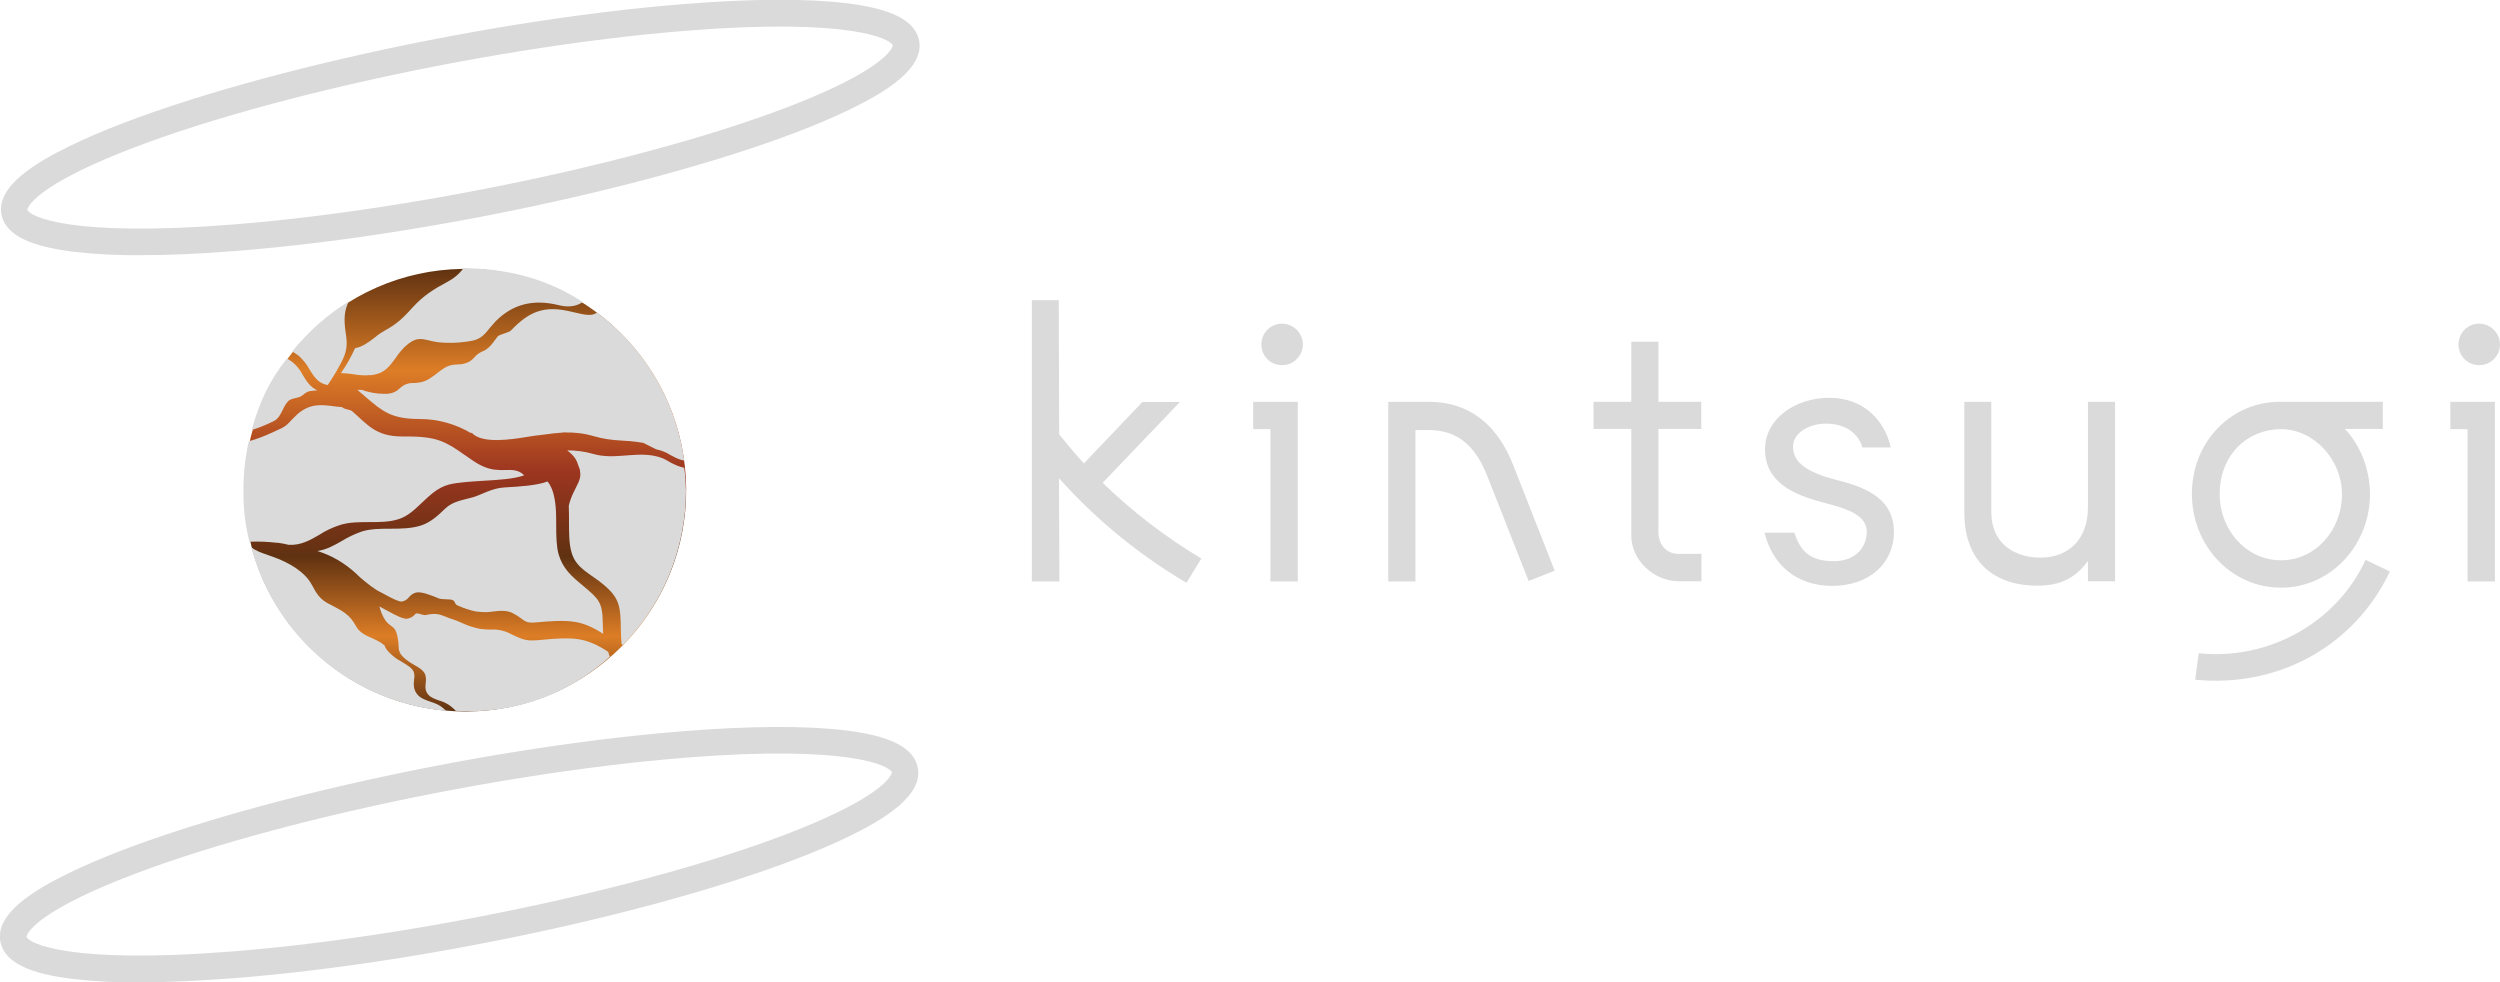 <?xml version="1.0" encoding="UTF-8"?> <svg xmlns="http://www.w3.org/2000/svg" width="1560" height="613" viewBox="0 0 1560 613" fill="none"><g clip-path="url(#clip0_104_18)"><path d="M386.591 207.18C360.837 181.834 326.131 167.645 290.047 167.783H288.67C212.37 168.885 151.496 231.425 152.461 307.74C153.425 383.09 214.712 443.702 290.047 443.977H291.424C367.723 443.288 428.873 380.886 428.184 304.571C427.771 267.791 412.897 232.802 386.591 207.18Z" fill="url(#paint0_linear_104_18)"></path><path d="M348.992 190.512C332.741 186.38 319.795 189.823 309.19 200.568C307.951 201.946 306.711 203.323 305.471 204.838C302.717 208.282 300.376 211.313 295.004 212.553C287.843 213.93 280.406 214.343 273.106 213.517C271.04 213.241 269.25 212.828 267.735 212.415C262.226 211.175 259.058 210.349 252.448 216.547C250.382 218.614 248.591 220.818 246.939 223.297C244.047 227.292 241.292 231.011 236.885 232.802C234.819 233.629 232.615 234.042 230.412 234.18C230.274 234.042 229.999 234.042 229.861 233.904L229.723 234.18C226.556 234.317 223.388 234.042 220.22 233.491C217.741 233.078 215.262 232.94 212.783 232.802C216.226 227.843 219.119 222.609 221.598 217.236C226.142 216.547 229.999 213.517 233.855 210.624C235.783 208.971 237.987 207.456 240.19 206.216C247.765 202.083 251.346 198.64 257.957 191.339C264.154 184.589 270.765 180.318 278.891 176.048C282.885 173.982 286.466 171.089 289.22 167.37C316.214 167.507 341.417 173.844 363.591 188.446C361.25 190.237 356.292 192.303 348.992 190.512Z" fill="#DADADA"></path><path d="M423.777 286.526C421.849 285.837 420.058 284.873 418.268 283.909C415.513 282.118 412.484 281.016 409.316 280.327L401.328 276.332C388.657 274.128 383.424 275.781 370.615 272.2C364.693 270.409 358.496 269.72 352.298 269.858L352.023 269.582L351.747 269.858C347.34 270.133 342.933 270.684 337.975 271.373L334.532 271.786C333.154 271.924 331.64 272.2 329.849 272.475C318.969 274.266 300.652 277.159 294.316 269.996L293.903 270.271C284.125 264.485 273.107 261.455 261.813 261.455C244.185 261.455 238.676 256.634 228.622 248.093C226.969 246.578 225.041 245.062 222.975 243.272H225.73C230.275 244.925 235.095 245.751 239.915 245.751C240.879 245.751 241.706 245.751 242.67 245.613C245.149 245.338 247.49 244.236 249.281 242.445C250.107 241.756 250.933 241.067 251.76 240.516C253.688 239.414 255.891 238.863 258.233 239.001C259.197 239.001 260.298 238.863 261.263 238.726C266.083 238.175 269.388 235.42 272.694 232.94C275.724 230.598 278.616 228.256 282.472 227.705C283.436 227.568 284.4 227.43 285.502 227.43C288.119 227.43 290.598 226.879 292.939 225.639C294.179 224.813 295.28 223.848 296.244 222.746C297.346 221.369 298.861 220.405 300.376 219.578C305.472 217.787 307.676 213.655 310.43 210.073C311.67 208.558 317.316 207.731 318.831 206.216C330.262 194.369 339.49 190.237 357.118 194.645C366.071 196.849 369.514 197.262 372.544 195.058C402.43 217.236 421.987 250.572 426.945 287.352C425.705 287.215 424.741 286.939 423.777 286.526ZM249.005 405.958C248.867 405.131 248.73 404.167 248.73 403.34C248.73 401.274 248.454 399.345 248.041 397.279C247.077 392.596 245.7 391.769 244.047 390.529C242.67 389.565 241.43 388.463 240.466 387.085C238.814 384.606 237.574 381.713 236.885 378.82L236.748 378.407L240.466 380.473C241.155 380.749 241.843 381.162 242.808 381.713C246.388 383.642 251.346 386.259 253.825 386.121C256.029 385.846 257.957 384.744 259.197 383.091C260.298 381.989 264.017 384.193 265.67 383.779C268.562 383.228 272.005 382.402 276.412 384.193C278.203 384.881 279.855 385.57 281.095 385.983C283.436 386.672 285.777 387.636 287.981 388.601C291.7 390.392 295.556 391.631 299.688 392.458C301.891 392.733 304.232 392.871 306.436 392.871C310.568 392.596 314.837 393.56 318.556 395.488C327.232 399.759 329.023 400.172 338.526 399.208C345.55 398.519 354.639 397.83 361.388 398.932C367.861 400.034 373.783 402.927 379.568 406.784C379.568 407.335 380.394 409.264 380.532 409.815C356.603 431.693 325.359 443.829 292.939 443.84C290.047 443.84 287.292 443.702 284.4 443.564C283.161 442.187 281.646 440.947 280.131 439.845C278.34 438.743 276.412 437.778 274.346 437.227C271.592 436.263 268.837 435.299 267.322 433.508C265.119 431.166 265.394 428.549 265.67 425.932C265.945 424.141 265.807 422.35 265.257 420.697C264.017 418.08 261.263 416.427 258.233 414.774C256.442 413.81 254.79 412.707 253.275 411.468C251.76 410.228 250.382 408.85 249.418 407.197C249.694 406.922 249.005 405.958 249.005 405.958ZM215.125 196.849C214.85 200.293 215.125 203.874 215.676 207.318C216.365 211.864 216.915 216.272 215.125 221.231L214.987 221.782H214.85V222.058C212.508 227.981 207.137 236.384 204.52 240.241C198.736 239.414 195.981 235.144 193.089 230.461C191.436 227.292 189.095 224.537 186.478 222.058C185.101 221.093 183.724 220.129 182.347 219.303C192.263 207.043 204.107 196.436 217.604 188.17C216.227 190.925 215.4 193.818 215.125 196.849Z" fill="#DADADA"></path><path d="M387.83 401.825C387.555 399.07 387.555 396.177 387.417 393.284C387.279 378.131 386.591 373.172 376.399 364.632C368.549 358.019 359.597 354.851 356.705 344.933C355.052 339.423 355.052 332.535 355.052 325.234C355.052 322.066 355.052 318.76 354.914 315.592C355.603 312.423 356.843 309.393 358.22 306.638C359.872 302.918 362.627 299.061 362.076 295.066C361.663 291.623 362.076 294.102 360.561 289.556C359.322 285.561 356.843 283.357 353.95 281.016C359.322 281.016 364.831 281.704 370.064 283.22C382.872 286.939 394.992 282.118 407.663 284.322L408.902 284.597C411.932 285.148 414.824 286.388 417.441 288.041C419.231 289.143 421.16 289.97 423.088 290.796C424.327 291.209 425.705 291.623 426.944 291.898C427.633 296.582 427.908 301.265 428.046 305.949C428.046 342.04 413.998 376.754 388.657 402.514L387.83 401.825ZM167.059 346.31C168.298 346.724 169.4 347.137 170.502 347.55C175.322 349.203 179.867 351.407 184.137 354.162C188.544 357.193 192.125 360.361 194.741 365.183C197.496 370.417 199.562 373.861 205.071 376.754L206.723 377.58C213.61 381.162 218.43 383.641 222.011 390.529C224.214 394.662 228.071 396.452 231.927 398.106C233.993 398.932 235.921 400.034 237.849 401.136L238.538 401.687L239.915 402.651C240.466 404.58 241.843 406.371 245.148 409.263C246.939 410.779 248.867 412.019 250.933 413.121C253.963 414.911 256.855 416.564 258.094 419.044C258.645 420.697 258.783 422.35 258.37 424.003C258.094 427.034 257.819 430.477 260.711 433.646C262.639 435.85 265.945 436.952 269.112 438.054C271.316 438.743 273.244 439.569 275.172 440.809C276.274 441.635 277.376 442.6 278.478 443.564C220.358 438.605 171.741 397.692 156.729 341.351C159.346 343.693 163.478 345.071 167.059 346.31ZM188.957 234.042C191.298 237.899 193.777 241.756 198.047 243.547C194.053 244.236 192.813 243.134 188.681 246.715C186.478 248.644 181.658 248.23 179.729 250.435C176.286 254.016 175.46 260.353 171.191 262.557C166.646 264.899 161.825 266.827 157.005 268.342C161.963 250.71 168.023 237.623 179.041 223.71C180.28 224.399 181.52 225.226 182.759 226.19C185.238 228.256 187.442 231.011 188.957 234.042Z" fill="#DADADA"></path><path d="M363.592 365.32L364.556 366.147C373.508 373.723 375.987 375.789 376.125 388.738C376.125 391.08 376.262 393.284 376.4 395.488C370.753 391.907 364.969 389.014 358.634 388.049C351.61 386.947 342.52 387.636 335.358 388.325C326.269 389.289 328.197 386.81 319.796 382.539C314.424 379.784 307.263 381.988 303.544 381.988C301.341 381.988 299.137 381.851 296.933 381.575C293.077 380.749 289.221 379.509 285.64 377.856C283.299 376.891 284.4 374.963 281.921 374.274C280.82 373.861 275.862 374.136 273.933 373.448C269.113 371.519 263.191 369.04 259.748 369.728C257.957 370.142 256.305 371.244 255.203 372.621C254.101 374.136 252.449 375.101 250.658 375.376C248.592 375.514 243.772 372.897 240.467 371.106C239.502 370.555 238.676 370.142 238.125 369.866C236.335 369.04 234.682 368.075 233.167 366.973C233.167 366.836 233.167 366.698 233.029 366.56L232.754 366.698C229.035 363.943 225.317 361.05 222.012 357.744C215.125 351.407 207 346.586 198.048 343.831C203.694 343.004 208.377 340.387 213.197 337.632C217.191 335.152 221.598 333.086 226.006 331.571C231.514 329.918 237.85 329.918 243.91 329.918C250.383 329.918 256.993 329.78 262.916 327.851C268.975 325.785 273.52 321.515 277.927 317.245C282.61 312.836 288.395 312.148 294.868 310.357C300.101 308.979 306.712 304.571 314.838 304.158C324.754 303.607 335.083 302.918 341.694 300.439C345.412 305.122 346.514 311.872 346.927 319.035V319.173C347.065 322.066 347.065 324.959 347.065 327.851C347.065 334.601 347.203 340.938 348.58 345.897C351.197 354.851 356.568 359.535 363.592 365.32ZM155.629 338.045C153.15 328.127 151.91 317.933 151.91 307.602C151.772 296.719 152.874 285.975 155.215 275.368C160.311 273.99 165.131 272.062 169.952 269.858C174.084 267.791 177.251 267.102 180.419 263.659C182.209 261.73 184 259.939 185.928 258.149C193.64 251.674 200.664 252.501 207.964 253.465C209.754 253.74 211.544 253.878 213.335 254.016C215.814 255.944 218.018 255.118 219.946 256.771C228.898 264.485 234.269 272.337 250.658 272.337C262.502 272.337 271.73 272.475 281.095 278.123L281.921 278.536C284.4 280.051 286.88 281.704 289.359 283.495L291.011 284.597C296.245 288.316 301.203 291.898 308.089 293C310.43 293.276 312.772 293.413 315.251 293.276C319.796 293.138 323.652 293.138 327.095 296.582C320.76 298.923 310.844 299.474 301.203 300.025C293.077 300.576 285.502 300.99 280.131 302.367C273.245 304.158 268.287 308.979 263.466 313.525C258.922 317.796 254.79 321.928 249.005 323.857C243.221 325.785 236.886 325.785 230.55 325.785C224.215 325.785 218.018 325.785 212.233 327.576C207.551 329.091 203.143 331.158 199.149 333.775C193.227 337.219 187.581 340.387 180.143 339.974C177.94 339.423 175.874 339.009 173.67 338.734L173.119 338.596V338.734C167.06 338.045 161.413 337.77 155.629 338.045ZM87.18 159.242C73.683 159.38 60.186 158.691 46.689 157.176C18.869 153.87 4.408 146.844 1.24 135.135C-3.856 116.676 23 101.11 43.659 91.054C122.162 52.759 294.317 12.948 427.496 2.479C468.675 -0.827 503.244 -0.964 527.621 1.928C555.441 5.234 569.902 12.26 573.208 23.969C578.304 42.428 551.447 57.994 530.789 68.05C452.286 106.345 280.131 146.156 146.952 156.625C124.916 158.416 104.808 159.242 87.18 159.242ZM428.735 19.147C297.209 29.617 127.808 68.601 50.821 106.069C17.767 122.187 17.078 130.865 17.078 130.865C18.18 134.86 43.246 148.222 145.437 140.094C276.826 129.625 446.364 90.641 523.352 53.172C556.405 37.055 557.094 28.377 557.094 28.377C555.992 24.382 530.926 11.02 428.735 19.147ZM86.491 613C72.994 613.138 59.497 612.449 46 610.933C18.18 607.627 3.719 600.602 0.551 588.893C-4.545 570.434 22.312 554.868 42.97 544.812C121.473 506.517 293.628 466.706 426.807 456.237C467.987 452.931 502.555 452.793 526.932 455.686C554.753 458.992 569.214 466.018 572.381 477.727C577.477 496.185 550.621 511.751 529.962 521.807C451.46 560.103 279.305 599.913 146.126 610.382C124.227 612.036 104.257 613 86.491 613ZM428.184 472.767C296.796 483.237 127.257 522.221 50.27 559.689C17.216 575.807 16.527 584.485 16.527 584.485C17.629 588.48 42.695 601.842 144.886 593.714C276.275 583.245 445.813 544.261 522.801 506.792C555.855 490.675 556.543 481.997 556.543 481.997C555.441 478.002 530.376 464.64 428.184 472.767ZM688.07 301.265C706.662 319.311 727.321 335.152 749.632 348.514L740.405 363.667C710.656 346.173 683.8 324.132 660.8 298.372L661.076 362.841H643.86V187.344H660.663L660.938 271.097C666.034 277.296 671.13 283.495 676.363 289.143L712.86 250.848H736.273L688.07 301.265ZM809.68 362.841H792.74V267.791H781.997V250.71H809.818V362.841H809.68ZM787.093 214.894C787.093 207.731 792.878 201.945 800.039 201.945C807.201 202.083 812.848 207.731 812.985 214.894C812.985 222.057 807.201 227.843 800.039 227.843C793.015 227.981 787.231 222.333 787.093 215.17V214.894ZM970.128 356.091L953.877 362.565L928.26 297.546C920.41 277.296 908.841 268.342 891.35 268.342H883.225V362.841H866.284V250.71H891.35C916.141 250.71 934.32 264.21 944.512 290.934L970.128 356.091ZM1061.71 345.759V362.703H1047.67C1031.69 362.703 1017.92 349.203 1017.92 334.326V267.653H994.368V250.71H1017.92V213.241H1034.86V250.71H1061.58V267.653H1034.86V332.122C1034.86 339.423 1039.4 345.622 1047.53 345.622H1061.71V345.759ZM1164.87 331.846C1164.87 319.724 1147.93 316.418 1136.5 313.25C1119.97 308.704 1101.38 301.403 1101.38 280.327C1101.38 261.455 1119.97 248.23 1141.59 248.23C1162.39 248.23 1175.89 261.73 1179.88 279.225H1162.12C1160.19 271.924 1153.16 264.347 1139.39 264.347C1128.37 264.347 1118.87 270.546 1118.87 278.398C1118.87 286.25 1123.14 293.827 1146.97 299.75C1166.39 304.571 1181.81 312.423 1181.81 331.846C1181.81 351.82 1166.11 365.596 1143.25 365.596C1120.8 365.596 1105.79 352.096 1101.1 332.397H1119.7C1123.28 343.418 1128.92 350.167 1144.21 350.167C1159.22 350.167 1164.87 340.111 1164.87 331.846ZM1225.61 250.71H1242.55V319.311C1242.55 340.111 1258.25 347.963 1273.12 347.963C1291.16 347.963 1302.87 336.117 1302.87 316.693V250.71H1319.81V362.703H1302.87V350.03C1294.47 361.601 1284.55 365.458 1271.06 365.458C1245.16 365.458 1225.74 351.132 1225.74 319.862V250.71H1225.61ZM1367.74 308.291C1367.74 275.092 1392.8 250.71 1422.55 250.71H1486.87V267.653H1463.18C1472.68 277.434 1478.88 293 1478.88 308.153C1478.88 340.249 1454.37 366.698 1423.52 366.698C1392.25 366.836 1367.74 340.387 1367.74 308.291ZM1491.28 356.642C1469.1 403.34 1421.59 429.238 1369.8 424.141L1372.01 407.61C1414.43 412.156 1457.53 389.565 1476.13 349.341L1491.28 356.642ZM1385.09 308.291C1385.09 331.02 1401.89 349.616 1423.38 349.616C1444.73 349.616 1461.39 331.02 1461.39 308.291C1461.39 286.939 1443.9 267.791 1423.38 267.791C1402.58 267.791 1385.09 283.633 1385.09 308.291ZM1556.7 362.841H1539.75V267.791H1529.01V250.71H1556.83V362.841H1556.7ZM1534.11 214.894C1534.11 207.731 1539.89 201.945 1547.05 201.945C1554.22 202.083 1559.86 207.731 1560 214.894C1560 222.057 1554.22 227.843 1547.05 227.843C1540.03 227.981 1534.25 222.333 1534.11 215.17V214.894Z" fill="#DADADA"></path></g><defs><linearGradient id="paint0_linear_104_18" x1="290.321" y1="443.874" x2="290.321" y2="167.721" gradientUnits="userSpaceOnUse"><stop stop-color="#603211"></stop><stop offset="0.17" stop-color="#DD7D26"></stop><stop offset="0.35" stop-color="#603211"></stop><stop offset="0.54" stop-color="#9C3520"></stop><stop offset="0.77" stop-color="#DD7D26"></stop><stop offset="1" stop-color="#603211"></stop></linearGradient><clipPath id="clip0_104_18"><rect width="1560" height="613" fill="white"></rect></clipPath></defs></svg> 